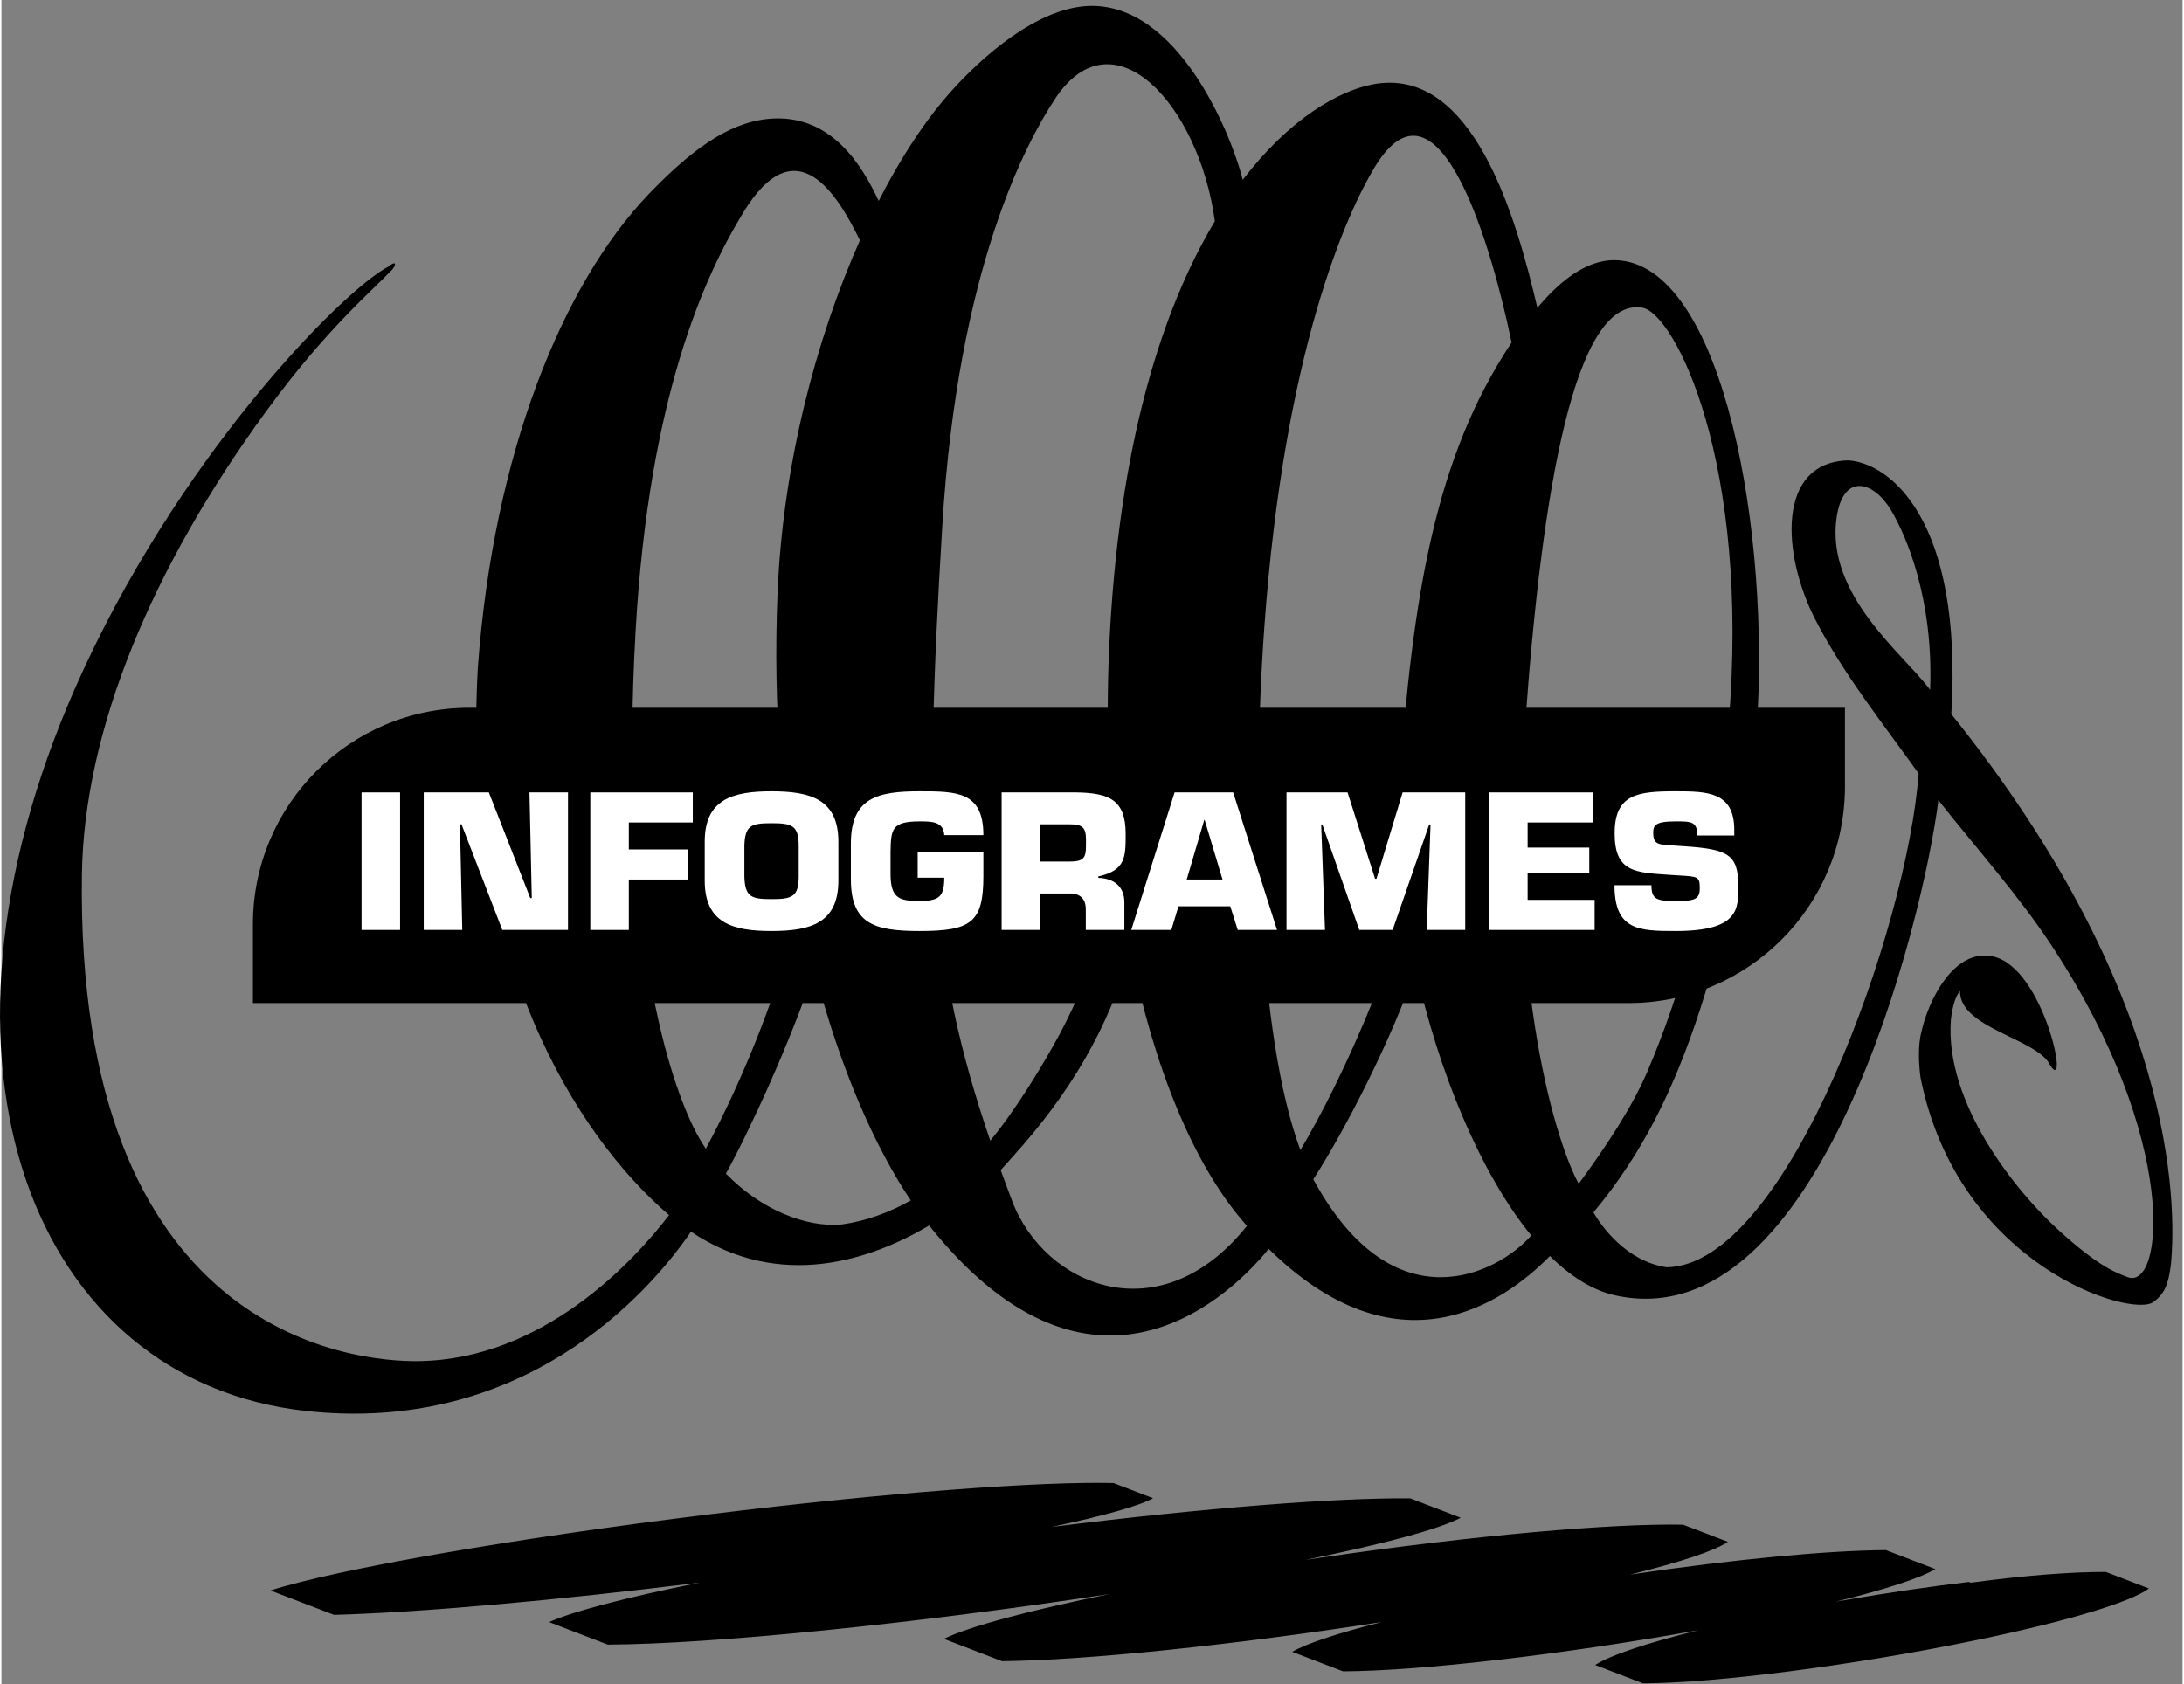 <?xml version="1.0" encoding="UTF-8" standalone="no"?>
<!-- Created with Inkscape (http://www.inkscape.org/) -->
<svg xmlns:svg="http://www.w3.org/2000/svg" xmlns="http://www.w3.org/2000/svg" version="1.0" width="188" height="145" viewBox="0 0 187.089 144.489" id="Layer_1" xml:space="preserve"><rect x="0" y="0" width="187.089" height="144.489" fill="#808080" stroke="none"/><defs id="defs30"/>
<g transform="matrix(0.996,0,0,0.996,-0.124,0.507)" id="g3">
	<path d="M 111.287,141.774 C 112.533,141.044 115.268,140.155 119.012,139.206 C 106.166,141.202 93.527,142.503 86.297,142.579 L 81.286,140.655 C 83.479,139.585 88.697,138.196 95.592,136.79 C 78.665,139.374 61.342,141.11 52.338,141.151 L 47.291,139.212 C 49.395,138.267 54.044,137.066 60.267,135.808 C 47.822,137.357 36.142,138.388 28.767,138.589 L 23.288,136.489 C 29.08,134.632 44.347,131.985 61.169,129.923 C 76.414,128.048 89.596,127.083 95.899,127.237 L 99.308,128.544 C 98.121,129.202 95.103,130.052 90.565,131.015 C 103.764,129.367 115.175,128.494 121.452,128.554 L 125.799,130.226 C 124.004,131.175 119.344,132.456 112.388,133.863 L 113.812,133.654 C 127.067,131.718 138.897,130.701 144.959,130.824 L 148.805,132.297 C 147.73,133.049 144.823,134.029 140.377,135.121 C 149.391,133.789 157.482,133.041 162.415,133.012 L 166.681,134.647 C 165.376,135.417 162.413,136.395 158.072,137.458 L 158.96,137.306 C 162.668,136.669 166.264,136.144 169.555,135.755 L 169.725,135.818 C 174.473,135.173 178.54,134.882 181.358,134.892 L 185.069,136.318 C 183.582,137.443 178.272,139.103 170.09,140.789 C 159.517,142.965 147.854,144.449 141.504,144.492 L 137.379,142.908 C 138.646,142.072 141.872,141.002 146.294,139.906 C 134.575,142.013 122.361,143.418 115.665,143.455 L 111.287,141.774 L 111.287,141.774 z M 133.482,107.68 C 129.387,111.854 120.339,117.951 109.262,107.067 C 105.088,112.18 93.456,121.895 80.02,105.053 C 75.144,107.944 67.254,110.758 59.506,105.584 C 55.758,111.098 44.874,123.121 26.235,121.014 C 3.027,118.387 -7.949,91.454 6.502,58.688 C 15.136,39.117 29.342,24.617 33.467,22.442 C 34.21,21.842 34.102,22.377 33.729,22.766 C 31.988,24.586 28.073,27.875 22.971,34.85 C 13.084,48.365 7.231,62.393 7.055,74.817 C 6.505,114.272 30.136,116.823 36.08,116.733 C 46.752,116.573 54.518,108.204 57.622,104.159 C 49.624,97.305 39.748,81.72 41.152,56.996 C 42.497,38.541 48.449,23.977 55.837,16.246 C 59.293,12.646 62.545,10.097 66.12,9.736 C 71.569,9.183 74.269,13.795 75.673,16.798 C 77.422,13.373 79.306,10.444 81.205,8.176 C 83.805,5.065 88.44,0.775 92.844,0.093 C 100.962,-1.164 105.913,10.588 107.027,14.981 C 111.055,9.705 115.281,7.335 118.17,6.767 C 126.932,5.044 130.624,18.475 132.402,25.999 C 134.576,23.416 136.998,21.632 139.596,21.932 C 148.479,22.906 152.481,45.479 151.284,62.289 C 150.715,70.348 148.887,78.797 146.406,86.459 C 144.192,93.27 141.447,98.877 137.232,103.918 C 137.9,105.104 140.072,108.152 143.551,108.652 C 154.009,108.474 164.312,79.127 165.234,66.115 C 162.219,61.9 158.698,57.462 156.339,52.861 C 153.455,47.246 152.983,39.316 159.162,39.146 C 162.668,39.35 169.067,44.114 168.051,61.005 C 187.304,84.947 187.487,102.998 186.958,108.466 C 186.745,110.13 186.392,110.966 185.462,111.634 C 183.673,113.054 168.653,108.613 165.396,92.3 C 165.25,91.214 165.156,89.523 165.48,88.359 C 165.999,85.912 168.191,81.101 171.658,81.882 C 176.063,82.868 178.275,93.956 176.55,91.228 C 175.502,88.972 168.735,88.056 168.798,84.851 C 168.444,85.257 168.161,86.074 168.017,87.298 C 167.45,94.521 173.664,102.159 177.259,105.425 C 180.883,108.741 182.377,109.159 183.219,109.493 C 186.309,110.731 187.782,97.782 176.703,80.96 C 173.793,76.54 170.22,72.579 166.937,68.416 C 165.658,78.724 156.726,115.019 139.07,111.06 C 137.132,110.627 135.255,109.432 133.482,107.68 L 133.482,107.68 z M 78.436,102.893 C 75.437,98.422 72.369,91.664 70.145,83.018 C 68.148,89.088 64.52,96.969 62.517,100.581 C 65.489,103.663 69.441,105.27 72.535,104.956 C 74.634,104.655 76.626,103.913 78.436,102.893 L 78.436,102.893 z M 68.884,77.428 C 67.361,69.636 66.548,60.604 66.963,50.564 C 67.422,39.487 70.281,28.69 74.057,20.19 C 72.138,16.271 68.576,10.299 63.999,17.814 C 60.73,23.179 55.891,33.584 54.737,53.86 C 53.339,78.423 57.261,91.597 59.755,96.661 C 60.063,97.284 60.41,97.878 60.786,98.442 C 64.055,92.352 67.187,84.543 68.884,77.428 L 68.884,77.428 z M 107.388,105.083 L 106.976,104.601 C 102.833,99.747 99.389,91.558 97.366,81.402 C 95.436,88.121 92.142,93.687 87.17,99.177 L 86.18,100.281 C 86.493,101.15 86.826,102.039 87.17,102.947 C 89.968,110.315 99.939,114.434 107.388,105.083 L 107.388,105.083 z M 96.333,75.155 C 95.522,69.01 95.209,62.329 95.52,55.351 C 96.305,37.751 100.128,26.051 104.628,18.54 C 103.236,8.43 95.823,0.458 90.855,8.016 C 88.427,11.708 82.501,22.544 81.151,44.795 C 79.527,71.561 79.988,82.256 85.283,97.745 C 87.422,95.173 89.827,91.227 91.318,88.464 C 94.217,82.905 95.688,77.848 96.333,75.155 L 96.333,75.155 z M 130.178,29 C 128.619,21.352 123.979,4.687 118.398,13.877 C 116.015,17.802 110.601,29.648 108.886,53.507 C 107.763,69.117 108.334,88.687 111.99,98.556 C 115.604,92.521 119.834,82.65 120.94,77.458 C 120.44,73.835 120.27,70.345 120.487,67.25 C 121.676,50.682 123.604,38.877 130.178,29 L 130.178,29 z M 113.104,101.073 L 113.184,101.219 C 120.076,113.744 128.941,109.229 131.875,105.914 C 127.457,100.508 123.861,91.717 121.932,82.967 C 119.81,89.083 115.901,96.737 113.104,101.073 L 113.104,101.073 z M 166.225,58.913 C 166.53,51.071 164.155,45.6 162.854,43.43 C 161.332,40.891 158.723,40.204 158.169,44.085 C 157.215,50.77 163.997,55.871 166.225,58.913 L 166.225,58.913 z M 135.962,101.456 C 138.347,98.22 140.599,94.792 141.898,91.735 C 144.54,85.549 147.67,75.907 148.861,61.918 C 150.785,39.316 144.208,26.455 141.439,25.993 C 135.634,25.026 132.8,41.71 131.362,61.739 C 129.701,84.868 134.222,98.362 135.962,101.456 L 135.962,101.456 z " style="fill-rule:evenodd" id="path5"/>
	<path d="M 40.428,60.455 L 158.889,60.455 L 158.889,67.252 C 158.889,77.549 150.541,85.893 140.243,85.893 L 21.783,85.893 L 21.783,79.098 C 21.783,68.802 30.129,60.455 40.428,60.455 L 40.428,60.455 z " style="fill-rule:evenodd" id="path7"/>
	<polygon points="34.454,67.746 31.137,67.746 31.137,79.594 34.454,79.594 34.454,67.746 " style="fill:#ffffff;fill-rule:evenodd" id="polygon9"/>
	<polygon points="39.611,70.494 39.744,70.494 43.259,79.594 48.917,79.594 48.917,67.746 45.599,67.746 45.798,76.846 45.667,76.846 42.099,67.746 36.493,67.746 36.493,79.594 39.81,79.594 39.611,70.494 " style="fill:#ffffff;fill-rule:evenodd" id="polygon11"/>
	<polygon points="54.155,70.336 59.663,70.336 59.663,67.746 50.838,67.746 50.838,79.594 54.155,79.594 54.155,75.249 59.23,75.249 59.23,72.659 54.155,72.659 54.155,70.336 " style="fill:#ffffff;fill-rule:evenodd" id="polygon13"/>
	<path d="M 66.445,79.686 C 69.814,79.686 72.202,78.993 72.202,75.344 L 72.202,71.996 C 72.202,68.345 69.814,67.65 66.445,67.65 C 63.079,67.65 60.691,68.345 60.691,71.996 L 60.691,75.344 C 60.691,78.993 63.079,79.686 66.445,79.686 L 66.445,79.686 z M 66.445,76.938 C 64.721,76.938 64.156,76.764 64.107,74.997 L 64.107,72.326 C 64.156,70.574 64.721,70.401 66.445,70.401 C 68.172,70.401 68.785,70.574 68.785,72.326 L 68.785,74.997 C 68.785,76.764 68.172,76.938 66.445,76.938 L 66.445,76.938 z " style="fill:#ffffff;fill-rule:evenodd" id="path15"/>
	<path d="M 84.69,71.426 C 84.69,67.667 82.402,67.65 79.182,67.65 C 75.533,67.65 73.278,68.235 73.278,72.152 L 73.278,75.217 C 73.278,79.055 75.269,79.686 79.182,79.686 C 83.627,79.686 84.69,78.963 84.69,74.965 L 84.69,72.895 L 79.032,72.895 L 79.032,75.092 L 81.322,75.092 C 81.322,76.737 80.875,77.098 79.182,77.098 C 77.457,77.098 76.695,76.875 76.695,74.774 L 76.695,72.849 C 76.728,70.936 76.795,70.243 79.182,70.243 C 80.178,70.243 81.256,70.226 81.322,71.427 L 84.69,71.427 L 84.69,71.426 z " style="fill:#ffffff;fill-rule:evenodd" id="path17"/>
	<path d="M 89.583,73.702 L 89.583,70.494 L 92.152,70.494 C 93.248,70.494 93.527,70.796 93.527,71.852 C 93.527,73.194 93.578,73.702 92.152,73.702 L 89.583,73.702 L 89.583,73.702 z M 86.262,79.594 L 89.583,79.594 L 89.583,76.45 L 92.152,76.45 C 93.147,76.45 93.545,77.05 93.51,77.932 L 93.51,79.594 L 96.831,79.594 L 96.831,77.209 C 96.831,75.863 95.948,75.154 94.589,75.105 L 94.589,74.982 C 96.944,74.459 96.944,73.306 96.944,71.331 C 96.944,68.377 95.536,67.794 92.666,67.745 L 86.262,67.745 L 86.262,79.594 L 86.262,79.594 z " style="fill:#ffffff;fill-rule:evenodd" id="path19"/>
	<path d="M 105.953,77.555 L 106.597,79.594 L 109.98,79.594 L 106.2,67.746 L 101.157,67.746 L 97.426,79.594 L 100.877,79.594 L 101.491,77.555 L 105.953,77.555 L 105.953,77.555 z M 105.287,75.249 L 102.202,75.249 L 103.712,70.116 L 103.745,70.116 L 105.287,75.249 L 105.287,75.249 z " style="fill:#ffffff;fill-rule:evenodd" id="path21"/>
	<polygon points="113.782,70.509 113.879,70.509 117.065,79.594 119.935,79.594 123.086,70.509 123.2,70.509 122.871,79.594 126.187,79.594 126.187,67.746 120.797,67.746 118.543,75.184 118.424,75.184 116.054,67.746 110.796,67.746 110.796,79.594 114.11,79.594 113.782,70.509 " style="fill:#ffffff;fill-rule:evenodd" id="polygon23"/>
	<polygon points="131.561,70.336 137.218,70.336 137.218,67.746 128.242,67.746 128.242,79.594 137.332,79.594 137.332,77.002 131.561,77.002 131.561,74.698 136.87,74.698 136.87,72.5 131.561,72.5 131.561,70.336 " style="fill:#ffffff;fill-rule:evenodd" id="polygon25"/>
	<path d="M 143.737,72.295 C 142.857,72.232 142.377,72.201 142.377,71.252 C 142.377,70.589 142.523,70.242 144.317,70.242 C 145.643,70.242 146.173,70.242 146.173,71.458 L 149.358,71.458 L 149.358,70.969 C 149.358,67.698 147.037,67.65 144.317,67.65 C 141.064,67.65 139.055,67.872 139.055,71.268 C 139.055,74.664 140.85,74.647 143.915,74.854 L 144.646,74.901 C 146.206,74.997 146.388,74.983 146.388,76.006 C 146.388,77.002 145.875,77.098 144.316,77.098 C 142.689,77.098 142.224,76.971 142.224,75.741 L 139.042,75.741 C 139.042,79.626 141.146,79.686 144.315,79.686 C 149.789,79.686 149.707,77.76 149.707,75.801 C 149.707,73.083 148.793,72.642 145.11,72.39 L 143.737,72.295 L 143.737,72.295 z " style="fill:#ffffff;fill-rule:evenodd" id="path27"/>
</g>
<html:div xmlns:html="http://www.w3.org/1999/xhtml" id="_wi2geoGate" style="display:none"/></svg>